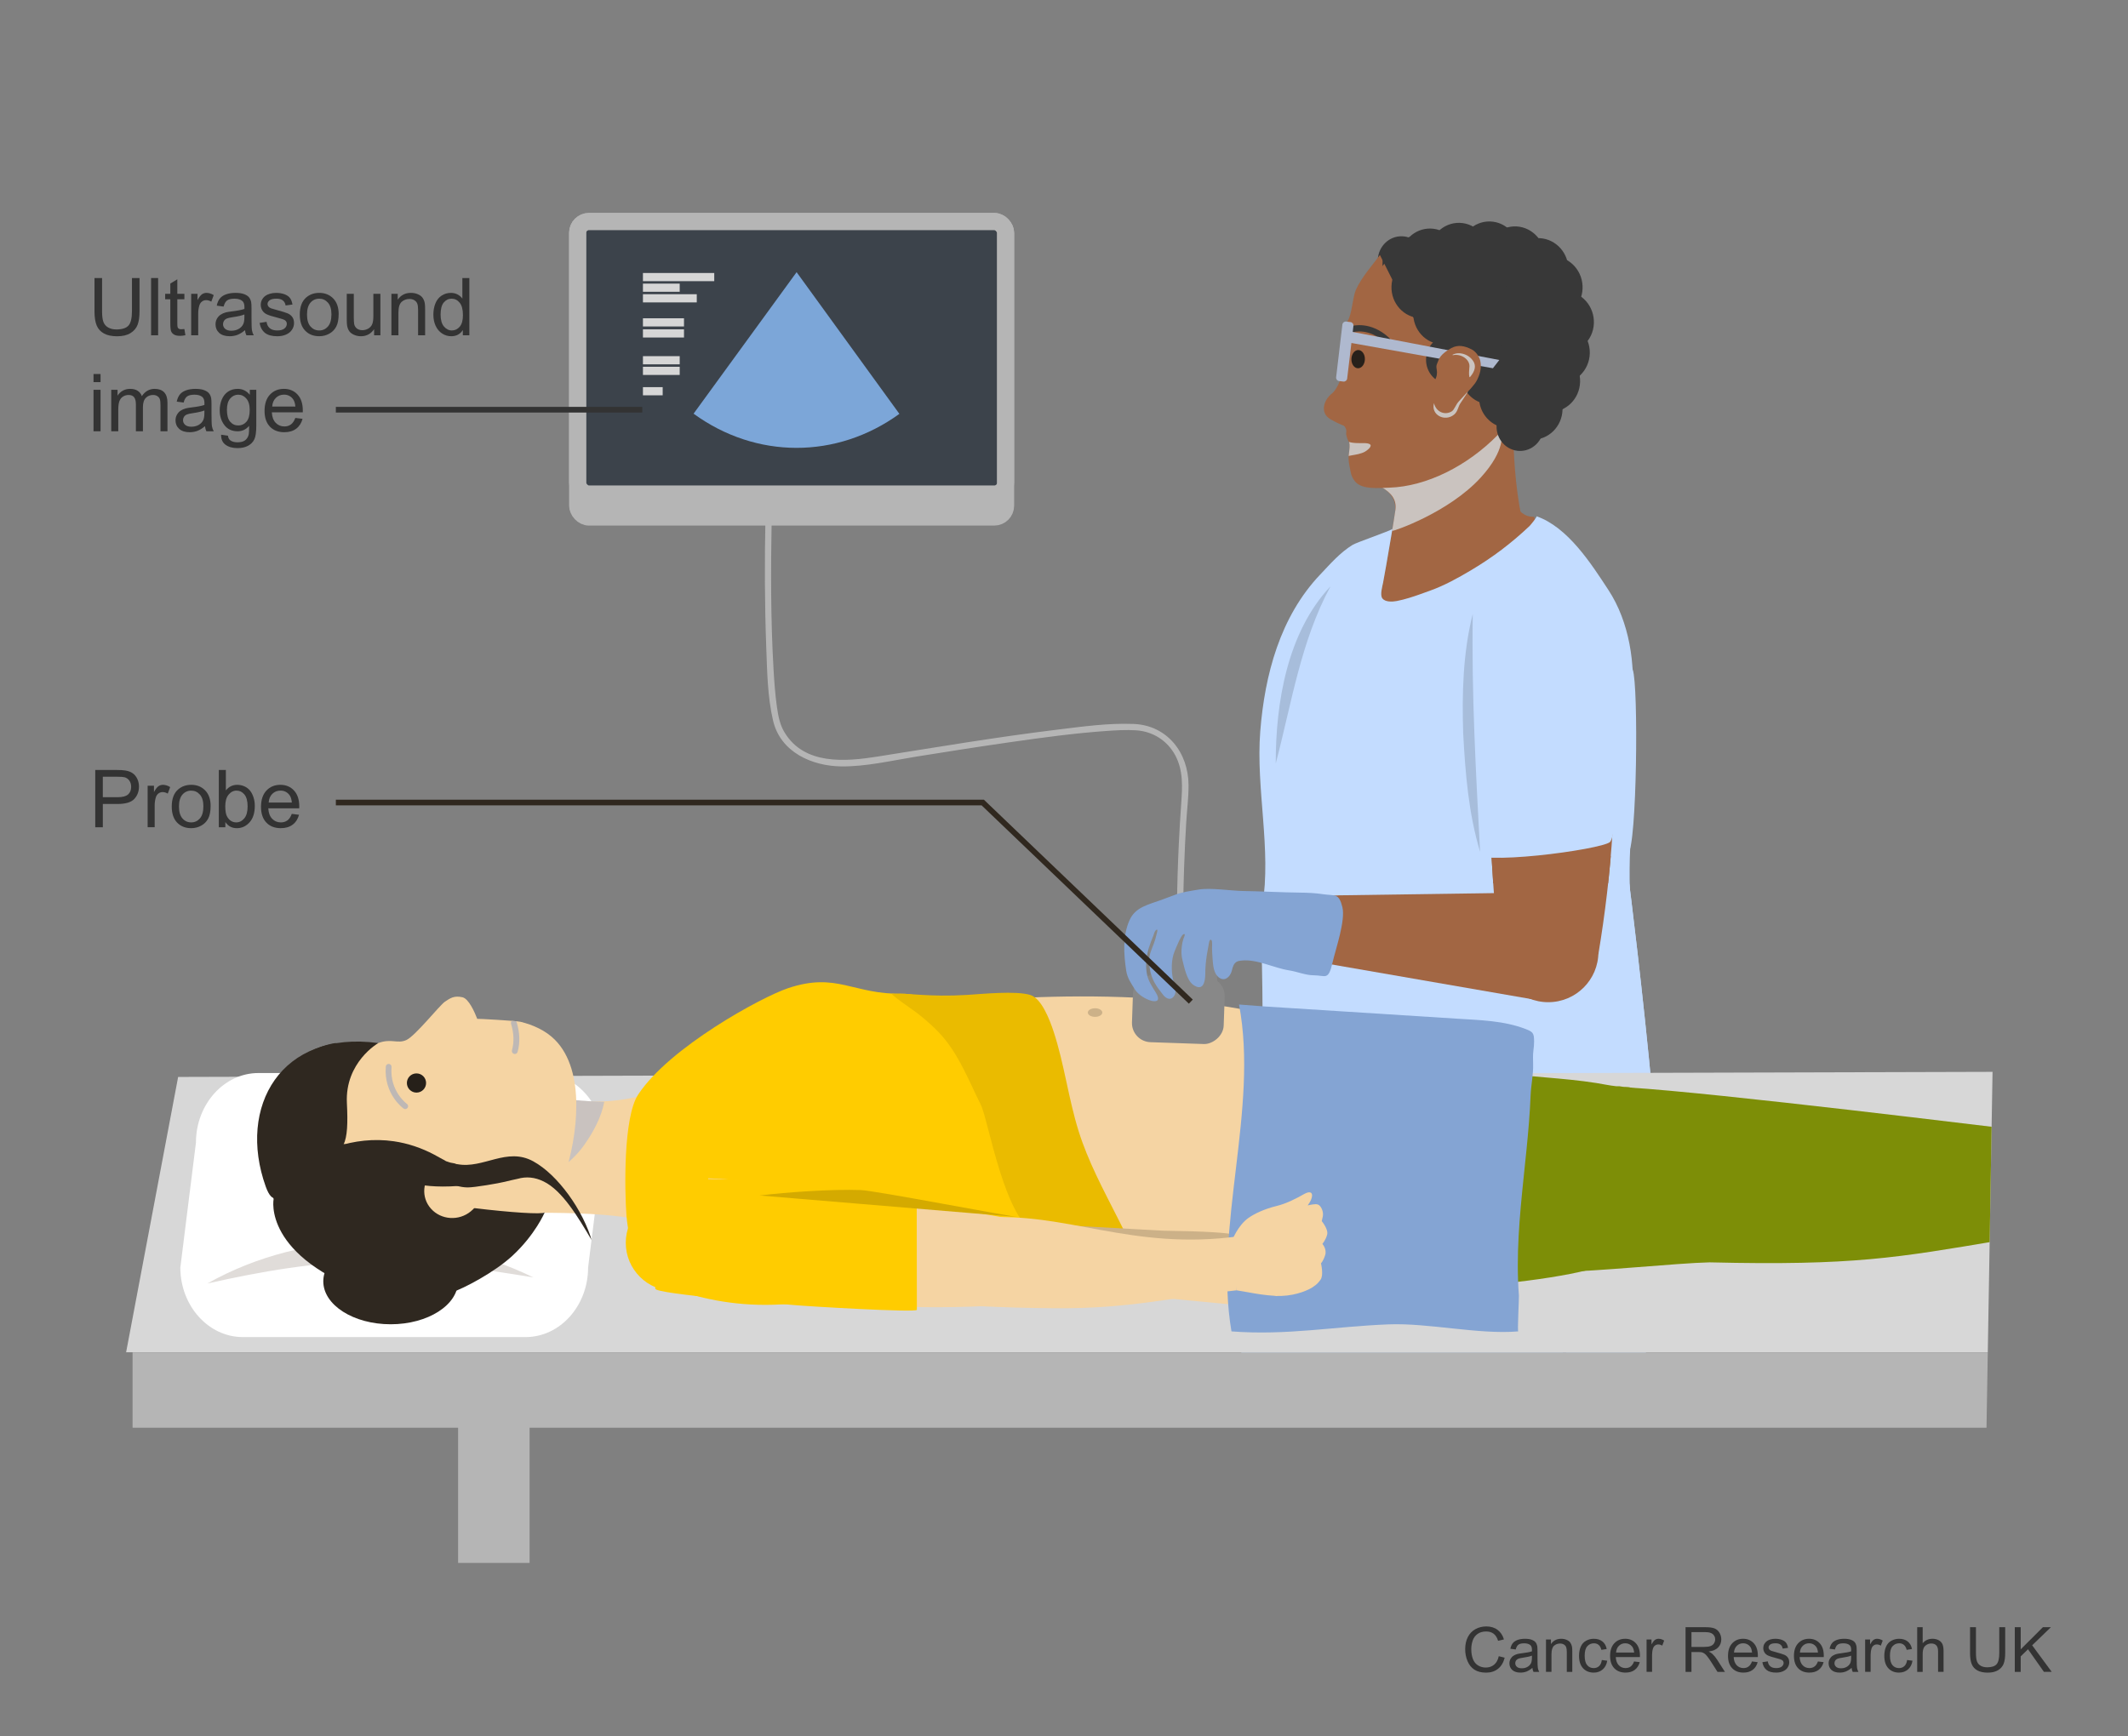 <?xml version="1.0" encoding="UTF-8"?>
<svg xmlns="http://www.w3.org/2000/svg" width="375" height="306" xmlns:xlink="http://www.w3.org/1999/xlink" viewBox="0 0 375 306"><rect x="0" y="0" width="375" height="306" fill="#808080" stroke="none"/>
  <defs>
    <style>
      .cls-1, .cls-2, .cls-3, .cls-4, .cls-5, .cls-6, .cls-7 {
        fill: none;
      }

      .cls-8 {
        fill: #7ca6d8;
      }

      .cls-9 {
        fill: #d6d6d6;
      }

      .cls-10 {
        fill: #fc0;
      }

      .cls-11 {
        fill: #a7bddb;
      }

      .cls-12 {
        fill: #afb9cf;
      }

      .cls-13 {
        fill: #414042;
      }

      .cls-14 {
        fill: #b5b5b5;
      }

      .cls-15 {
        fill: #a26643;
      }

      .cls-2 {
        stroke: #333;
      }

      .cls-2, .cls-3, .cls-4, .cls-5, .cls-7 {
        stroke-miterlimit: 10;
      }

      .cls-3 {
        stroke: #b5b5b5;
        stroke-width: 3px;
      }

      .cls-16 {
        isolation: isolate;
      }

      .cls-17 {
        fill: #d8d8d8;
      }

      .cls-4 {
        stroke: #383838;
        stroke-width: 1.112px;
      }

      .cls-4, .cls-6 {
        stroke-linecap: round;
      }

      .cls-18 {
        fill: #d4aa00;
      }

      .cls-19, .cls-20, .cls-21, .cls-6, .cls-22 {
        mix-blend-mode: multiply;
      }

      .cls-23 {
        fill: #c3dcff;
      }

      .cls-24 {
        clip-path: url(#clippath-1);
      }

      .cls-25 {
        clip-path: url(#clippath-3);
      }

      .cls-26 {
        clip-path: url(#clippath-2);
      }

      .cls-27 {
        fill: #cbc4c0;
      }

      .cls-28 {
        fill: #d7d7d7;
      }

      .cls-29 {
        fill: #f5d4a3;
      }

      .cls-20 {
        fill: #beb8b5;
      }

      .cls-30 {
        fill: #f0d5ca;
      }

      .cls-31 {
        fill: #fff;
      }

      .cls-32 {
        fill: #e0dcd9;
      }

      .cls-33 {
        fill: #535f05;
      }

      .cls-34 {
        fill: #ccb188;
      }

      .cls-35, .cls-21 {
        fill: #cac3bf;
      }

      .cls-36 {
        fill: #eabb00;
      }

      .cls-37 {
        fill: #262019;
      }

      .cls-38 {
        fill: #27201a;
      }

      .cls-39 {
        fill: #fdd59b;
      }

      .cls-40 {
        fill: #383838;
      }

      .cls-41 {
        fill: #7d8e07;
      }

      .cls-42 {
        fill: #84a4d3;
      }

      .cls-5 {
        stroke: #cbc4c0;
      }

      .cls-6 {
        stroke: #beb8b5;
        stroke-linejoin: round;
        stroke-width: 1.014px;
      }

      .cls-7 {
        stroke: #30281f;
      }

      .cls-43 {
        fill: #333;
      }

      .cls-22 {
        fill: #c9c2bf;
      }

      .cls-44 {
        fill: #888;
      }

      .cls-45 {
        clip-path: url(#clippath);
      }

      .cls-46 {
        fill: #2f2820;
      }

      .cls-47 {
        fill: #3c434b;
      }
    </style>
    <clipPath id="clippath">
      <rect class="cls-1" x="184.85" y="9.025" width="158.284" height="236.799"/>
    </clipPath>
    <clipPath id="clippath-1">
      <rect class="cls-1" x="184.85" y="9.025" width="158.284" height="236.799"/>
    </clipPath>
    <clipPath id="clippath-2">
      <polygon class="cls-1" points="343.445 244.789 184.161 245.789 184.161 9.99 343.445 8.99 343.445 244.789"/>
    </clipPath>
    <clipPath id="clippath-3">
      <polygon class="cls-1" points="349.596 279.324 18.225 279.324 20.225 161.444 351.596 161.444 349.596 279.324"/>
    </clipPath>
  </defs>
  <g class="cls-16">
    <g id="Layer_2" data-name="Layer 2">
      <path class="cls-15" d="M265.927,86.542s1.149,4.73,4.386,4.544c0,0,1.817,4.447-.158,5.563s-7.352-.687-7.352-.687l3.124-9.42Z"/>
      <g class="cls-45">
        <path class="cls-15" d="M243.376,85.818c2.419,1.428,2.597,3.048,2.493,4.316,0,0-2.647,17.057-4.152,20.952-2.531,6.55,32.546,1.149,27.34-16.203-3.052-10.172-2.32-23.839-2.32-23.839l-23.362,14.774Z"/>
        <g>
          <g>
            <circle class="cls-15" cx="262.165" cy="168.751" r="9.023"/>
            <line class="cls-15" x1="262.477" y1="159.734" x2="261.853" y2="177.768"/>
            <line class="cls-15" x1="253.147" y1="168.439" x2="271.182" y2="169.063"/>
          </g>
          <g>
            <g>
              <path class="cls-15" d="M248.487,242.761c.544-1.436,1.239-3.518,1.433-5.421.252-2.475.86-4.474,1.461-5.697,1.064-2.164,3.122-3.145,3.122-3.145l9.724.304c.43,2.613,1.079,5.231,1.262,7.878.142,2.055-.277,4.18-.889,6.135-.11.352-.224.707-.376,1.044-.034.076-.081.145-.133.21-1.188,1.861-2.432,4.165-4.264,5.479-.722.518-1.587.902-2.383,1.289-.723.351-1.47.726-2.246.949-.097.028-.195.056-.295.072-.668.107-3.593-.747-4.384-1.861-.644-.615-.727-1.604-.182-2.021.545-.417,3.554-3.464,4.081-4.16.365-.483.351-1.086.375-1.663.045-1.097-.134-2.281-.81-3.177-1.308-.705-1.83,1.813-2.43,2.87-1.536,2.707-4.028,3.455-3.067.918Z"/>
              <g>
                <circle class="cls-15" cx="259.365" cy="228.652" r="4.864"/>
                <line class="cls-15" x1="259.533" y1="223.791" x2="259.197" y2="233.513"/>
                <line class="cls-15" x1="254.504" y1="228.484" x2="264.226" y2="228.82"/>
              </g>
            </g>
            <g>
              <g>
                <path class="cls-15" d="M254.503,228.498l9.724.309c2.476-13.212,6.703-41.151,6.955-59.744-4.943-.157-13.093-.467-18.036-.624l1.357,60.059Z"/>
                <g>
                  <circle class="cls-15" cx="259.365" cy="228.652" r="4.864"/>
                  <line class="cls-15" x1="259.533" y1="223.791" x2="259.197" y2="233.513"/>
                  <line class="cls-15" x1="254.504" y1="228.484" x2="264.226" y2="228.82"/>
                </g>
              </g>
              <g>
                <circle class="cls-15" cx="266.2" cy="166.115" r="9.023"/>
                <line class="cls-15" x1="262.476" y1="159.733" x2="261.853" y2="177.768"/>
                <line class="cls-15" x1="253.146" y1="168.439" x2="271.182" y2="169.062"/>
              </g>
            </g>
          </g>
        </g>
        <g>
          <g>
            <g>
              <path class="cls-23" d="M275.66,295.589l-28.938,1.051c-3.163-16.839-5.324-76.032-3.51-88.923l45.248-1.644c6.945,30.655-6.207,72.116-12.8,89.515Z"/>
              <g>
                <line class="cls-13" x1="258.912" y1="277.24" x2="263.431" y2="305.854"/>
                <line class="cls-13" x1="275.479" y1="289.287" x2="246.864" y2="293.807"/>
              </g>
            </g>
            <g>
              <circle class="cls-13" cx="255.069" cy="202.417" r="22.642"/>
              <line class="cls-13" x1="251.537" y1="180.052" x2="258.601" y2="224.781"/>
              <line class="cls-13" x1="277.433" y1="198.884" x2="232.705" y2="205.949"/>
            </g>
          </g>
          <g>
            <path class="cls-23" d="M258.012,372.052l-16.858-.927c-.996-17.654,1.075-73.496,1.904-80.792l28.926,1.591s.972,17.896.521,24.184c-1.557,21.696-9.812,38.863-14.493,55.945Z"/>
            <g>
              <circle class="cls-23" cx="261.171" cy="291.547" r="14.485"/>
              <line class="cls-23" x1="275.479" y1="289.287" x2="246.864" y2="293.807"/>
            </g>
          </g>
        </g>
        <g>
          <line class="cls-13" x1="235.763" y1="273.964" x2="230.426" y2="302.438"/>
          <g>
            <circle class="cls-13" cx="257.231" cy="202.184" r="22.642"/>
            <line class="cls-13" x1="261.403" y1="179.93" x2="253.06" y2="224.438"/>
            <line class="cls-13" x1="279.485" y1="206.355" x2="234.977" y2="198.013"/>
          </g>
        </g>
        <polygon class="cls-15" points="253.441 200.831 252.612 206.623 260.384 206.065 253.441 200.831"/>
        <path class="cls-23" d="M218.987,239.151c2.189,5.102,29.259-3.077,32.628-2.417s34.609-1.084,39.905-2.887c5.296-1.803-4.412-78.11-4.412-78.11h-58.237l-3.654,20.096s-8.685,57.597-6.23,63.318Z"/>
        <path class="cls-23" d="M225.04,289.063s2.059,77.578,3.385,79.754c1.326,2.176,7.788,5.32,13.379,5.513,5.59.193,8.03.034,9.262-.41,1.232-.444,5.835-87.453,5.835-87.453l-31.86,2.595Z"/>
        <line class="cls-1" x1="264.856" y1="90.603" x2="263.903" y2="86.982"/>
        <path class="cls-23" d="M256.782,290.515l-31.932-1.213c-1.838-17.035-4.962-71.941-2.146-84.65l51.832-2.379c4.529,31.104-9.822,71.411-17.754,88.242Z"/>
        <path class="cls-23" d="M225.04,289.063s.059,77.578,1.385,79.754c1.326,2.176,7.788,5.32,13.379,5.513,5.59.193,8.03.034,9.262-.41,1.232-.444,5.835-87.453,5.835-87.453l-29.86,2.595Z"/>
        <path class="cls-11" d="M256.069,308.201c-.185-9.623.813-19.271,3.497-28.549,6.376-14.18,11.909-29.275,16.468-44.171-1.583,15.835-6.948,31.067-14.015,45.24-2.738,8.332-4.624,18.363-5.95,27.48h0Z"/>
        <g class="cls-24">
          <g>
            <g>
              <circle class="cls-15" cx="262.165" cy="168.751" r="9.023"/>
              <line class="cls-15" x1="262.477" y1="159.734" x2="261.853" y2="177.768"/>
              <line class="cls-15" x1="253.147" y1="168.439" x2="271.182" y2="169.063"/>
            </g>
            <g>
              <g>
                <path class="cls-15" d="M248.487,242.761c.544-1.436,1.239-3.518,1.433-5.421.252-2.475.86-4.474,1.461-5.697,1.064-2.164,3.122-3.145,3.122-3.145l9.724.304c.43,2.613,1.079,5.231,1.262,7.878.142,2.055-.277,4.18-.889,6.135-.11.352-.224.707-.376,1.044-.034.076-.081.145-.133.21-1.188,1.861-2.432,4.165-4.264,5.479-.722.518-1.587.902-2.383,1.289-.723.351-1.47.726-2.246.949-.097.028-.195.056-.295.072-.668.107-3.593-.747-4.384-1.861-.644-.615-.727-1.604-.182-2.021.545-.417,3.554-3.464,4.081-4.16.365-.483.351-1.086.375-1.663.045-1.097-.134-2.281-.81-3.177-1.308-.705-1.83,1.813-2.43,2.87-1.536,2.707-4.028,3.455-3.067.918Z"/>
                <g>
                  <circle class="cls-15" cx="259.365" cy="228.652" r="4.864"/>
                  <line class="cls-15" x1="259.533" y1="223.791" x2="259.197" y2="233.513"/>
                  <line class="cls-15" x1="254.504" y1="228.484" x2="264.226" y2="228.82"/>
                </g>
              </g>
              <g>
                <g>
                  <path class="cls-15" d="M254.503,228.498l9.724.309c2.476-13.212,6.703-41.151,6.955-59.744-4.943-.157-13.093-.467-18.036-.624l1.357,60.059Z"/>
                  <g>
                    <circle class="cls-15" cx="259.365" cy="228.652" r="4.864"/>
                    <line class="cls-15" x1="259.533" y1="223.791" x2="259.197" y2="233.513"/>
                    <line class="cls-15" x1="254.504" y1="228.484" x2="264.226" y2="228.82"/>
                  </g>
                </g>
                <g>
                  <circle class="cls-15" cx="266.2" cy="166.115" r="9.023"/>
                  <line class="cls-15" x1="262.476" y1="159.733" x2="261.853" y2="177.768"/>
                  <line class="cls-15" x1="253.146" y1="168.439" x2="271.182" y2="169.062"/>
                </g>
              </g>
            </g>
          </g>
          <g>
            <g>
              <g>
                <path class="cls-23" d="M275.66,295.589l-28.938,1.051c-3.163-16.839-5.324-76.032-3.51-88.923l45.248-1.644c6.945,30.655-6.207,72.116-12.8,89.515Z"/>
                <g>
                  <line class="cls-13" x1="258.912" y1="277.24" x2="263.431" y2="305.854"/>
                  <line class="cls-13" x1="275.479" y1="289.287" x2="246.864" y2="293.807"/>
                </g>
              </g>
              <g>
                <circle class="cls-13" cx="255.069" cy="202.417" r="22.642"/>
                <line class="cls-13" x1="251.537" y1="180.052" x2="258.601" y2="224.781"/>
                <line class="cls-13" x1="277.433" y1="198.884" x2="232.705" y2="205.949"/>
              </g>
            </g>
            <g>
              <path class="cls-23" d="M258.012,372.052l-16.858-.927c-.996-17.654,1.075-73.496,1.904-80.792l28.926,1.591s.972,17.896.521,24.184c-1.557,21.696-9.812,38.863-14.493,55.945Z"/>
              <g>
                <circle class="cls-23" cx="261.171" cy="291.547" r="14.485"/>
                <line class="cls-23" x1="275.479" y1="289.287" x2="246.864" y2="293.807"/>
              </g>
            </g>
          </g>
          <g>
            <line class="cls-13" x1="235.763" y1="273.964" x2="230.426" y2="302.438"/>
            <g>
              <circle class="cls-13" cx="257.231" cy="202.184" r="22.642"/>
              <line class="cls-13" x1="261.403" y1="179.93" x2="253.06" y2="224.438"/>
              <line class="cls-13" x1="279.485" y1="206.355" x2="234.977" y2="198.013"/>
            </g>
          </g>
          <polygon class="cls-15" points="253.441 200.831 252.612 206.623 260.384 206.065 253.441 200.831"/>
          <path class="cls-23" d="M218.987,239.151c2.189,5.102,29.259-3.077,32.628-2.417s34.609-1.084,39.905-2.887c5.296-1.803-4.412-78.11-4.412-78.11h-58.237l-3.654,20.096s-8.685,57.597-6.23,63.318Z"/>
          <path class="cls-23" d="M225.04,289.063s2.059,77.578,3.385,79.754c1.326,2.176,7.788,5.32,13.379,5.513,5.59.193,8.03.034,9.262-.41s5.835-87.453,5.835-87.453l-31.86,2.595Z"/>
          <line class="cls-1" x1="264.856" y1="90.603" x2="263.903" y2="86.982"/>
          <path class="cls-23" d="M256.782,290.515l-31.932-1.213c-1.838-17.035-4.962-71.941-2.146-84.65l51.832-2.379c4.529,31.104-9.822,71.411-17.754,88.242Z"/>
          <path class="cls-23" d="M225.04,289.063s.059,77.578,1.385,79.754c1.326,2.176,7.788,5.32,13.379,5.513,5.59.193,8.03.034,9.262-.41s5.835-87.453,5.835-87.453l-29.86,2.595Z"/>
          <path class="cls-11" d="M256.069,308.201c-.185-9.623.813-19.271,3.497-28.549,6.376-14.18,11.909-29.275,16.468-44.171-1.583,15.835-6.948,31.067-14.015,45.24-2.738,8.332-4.624,18.363-5.95,27.48h0Z"/>
        </g>
        <ellipse class="cls-40" cx="250.691" cy="50.2" rx="5.436" ry="5.244" transform="translate(193.725 299.44) rotate(-88.449)"/>
        <ellipse class="cls-40" cx="253.148" cy="54.759" rx="5.436" ry="5.244" transform="translate(191.558 306.333) rotate(-88.449)"/>
        <ellipse class="cls-40" cx="262.361" cy="66.97" rx="5.436" ry="5.244" transform="translate(188.316 327.423) rotate(-88.449)"/>
        <path class="cls-21" d="M246.363,83.792c-.535.131-2.753,2.161-2.987,2.026,1.904,1.101,2.756,2.3,2.527,4.057-.112.857-.555,3.489-.586,3.705-.024.165,9.95-3.158,15.661-9.447,4.415-4.862,3.608-7.709,3.608-7.709l2.735-3.347c-1.209.411.62-4.932-3.42-1.824-2.776,2.136-7.545,9.19-10.861,10.318-1.446.492-2.893.984-4.339,1.477-.486.165-.97.347-1.461.497-.192.059-.523.16-.877.247Z"/>
        <path class="cls-23" d="M222.239,166.465c.062,1.294.123,2.579.148,3.846.108,5.517.168,11.036.013,16.552-2.385,17.411-5.736,44.472-4.096,48.294,2.18,5.081,29.143-3.064,32.498-2.407,3.355.657,34.471-1.08,39.747-2.876.949-.323,1.477-3.057,1.708-7.31,0-.017.002-.034.003-.052.055-1.025.093-2.135.115-3.324.002-.091.003-.184.005-.277.009-.515.014-1.041.017-1.583,0-.081.001-.159.002-.241.002-.581.001-1.177-.003-1.786-.001-.181-.003-.367-.005-.55-.004-.434-.009-.873-.016-1.319-.003-.236-.007-.471-.011-.71-.01-.563-.022-1.133-.036-1.713-.008-.333-.018-.674-.027-1.013-.008-.296-.016-.591-.025-.891-.012-.396-.024-.793-.038-1.194-.006-.176-.013-.354-.019-.531-.032-.914-.068-1.84-.107-2.781-.002-.059-.005-.117-.007-.176-.819-19.324-6.387-39.303-4.568-58.645.693-7.367-.754-14.748.024-22.108.696-6.582-.442-14.058-4.12-19.671-3.073-4.692-7.151-11.07-12.671-12.998.169.059-1.086,1.584-1.221,1.711-3.186,3.019-6.527,5.546-10.303,7.792-2.307,1.372-4.701,2.701-7.235,3.61-1.214.435-2.42.889-3.654,1.263-.733.222-1.475.425-2.229.566-.724.135-2.044.226-2.542-.497-.424-.616.016-2.076.145-2.746.199-1.037.382-2.078.562-3.118.368-2.122.713-4.247,1.086-6.368-.046.263-6.219,2.34-7.022,2.832-2.219,1.358-3.921,3.347-5.696,5.213-7.075,7.438-9.791,17.679-10.576,27.668-.795,10.118,2.009,20.818.371,30.763-1.135,6.889.284,9.902,1.727,16.637"/>
        <ellipse class="cls-40" cx="246.947" cy="45.949" rx="4.304" ry="4.152" transform="translate(194.332 291.562) rotate(-88.449)"/>
        <g>
          <g>
            <g>
              <g>
                <path class="cls-15" d="M237.414,77.276c-.068-.269-.201-.566-.191-.842.011-.286.085-.591-.054-.853-.07-.132-.119-.278-.206-.401-.117-.166-.352-.287-.403-.493-.053-.212-.04-.443-.104-.661-.098-.331-.176-.637-.163-.988.036-.93.264-1.84.355-2.764.256-2.602.859-5.152,1.386-7.707.683-3.318,1.437-6.634,2.583-9.827,1.376-3.834,3.339-7.306,6.979-9.346,3.288-1.842,7.13-2.66,10.853-2.999,5.876-.536,9.697,1.193,14.535,4.518,10.381,7.133,4.969,20.749,4.129,23.059s-8.769,4.163-11.203,7.45c-.837,1.131-.956.214-1.942,1.22-5.398,5.511-12.598,9.109-19.131,9.316-1.777.056-4.848.387-6.034-1.082-.767-.95-.76-1.601-.998-2.779-.13-.641-.193-1.234-.134-1.889.059-.647.273-1.443.114-2.085-.074-.301-.295-.541-.372-.847Z"/>
                <path class="cls-15" d="M238.707,75.453s-1.263.161-4.225-1.536c-1.95-1.117-1.232-3.405.234-4.557,1.466-1.153,2.501-5.564,2.501-5.564,0,0-.596-5.813.274-7.221.782-1.266.854-4.2,1.472-5.546,1.014-2.206,2.851-4.244,4.299-6.197,1.447-1.95-1.603,18.325-1.603,18.325l-2.952,12.296Z"/>
                <ellipse class="cls-38" cx="239.335" cy="63.306" rx="1.607" ry="1.188" transform="translate(169.575 300.841) rotate(-88.449)"/>
                <path class="cls-40" d="M243.059,44.725c3.864-4.174,11.527-3.511,11.527-3.511,0,0,8.887-3.932,17.744,4.329,8.857,8.261,6.973,17.949,5.37,23.253-1.603,5.304-7.269,3.964-10.34,7.884-3.071,3.92-3.456-1.995-3.456-1.995l-15.839-20.015-5.006-9.946Z"/>
              </g>
              <ellipse class="cls-40" cx="251.974" cy="45.722" rx="5.436" ry="5.244" transform="translate(199.45 296.366) rotate(-88.449)"/>
              <ellipse class="cls-40" cx="257.07" cy="44.714" rx="5.436" ry="5.244" transform="translate(205.416 300.48) rotate(-88.449)"/>
              <ellipse class="cls-40" cx="262.441" cy="44.47" rx="5.436" ry="5.244" transform="translate(210.885 305.612) rotate(-88.449)"/>
              <ellipse class="cls-40" cx="267.024" cy="45.334" rx="5.244" ry="5.436" transform="translate(-3.76 39.567) rotate(-8.415)"/>
              <ellipse class="cls-40" cx="275.632" cy="56.718" rx="5.244" ry="5.436" transform="translate(-5.333 40.949) rotate(-8.415)"/>
              <ellipse class="cls-40" cx="274.912" cy="62.151" rx="5.436" ry="5.244" transform="translate(205.344 335.281) rotate(-88.449)"/>
              <ellipse class="cls-40" cx="273.203" cy="67.172" rx="5.436" ry="5.244" transform="translate(198.663 338.457) rotate(-88.449)"/>
              <ellipse class="cls-40" cx="271.139" cy="47.407" rx="5.244" ry="5.436" transform="translate(-4.019 40.191) rotate(-8.415)"/>
              <ellipse class="cls-40" cx="270.109" cy="72.06" rx="5.436" ry="5.244" transform="translate(190.766 340.12) rotate(-88.449)"/>
              <ellipse class="cls-40" cx="273.639" cy="50.595" rx="5.244" ry="5.436" transform="translate(-4.458 40.592) rotate(-8.415)"/>
            </g>
            <path class="cls-4" d="M238.399,57.996s2.983-.882,6.029,1.971"/>
          </g>
          <ellipse class="cls-40" cx="250.449" cy="50.635" rx="5.436" ry="5.244" transform="translate(193.055 299.622) rotate(-88.449)"/>
          <ellipse class="cls-40" cx="265.877" cy="70.005" rx="5.436" ry="5.244" transform="translate(188.702 333.89) rotate(-88.449)"/>
          <ellipse class="cls-40" cx="267.875" cy="75.183" rx="4.304" ry="4.152" transform="translate(185.471 340.925) rotate(-88.449)"/>
          <ellipse class="cls-40" cx="254.281" cy="55.255" rx="5.436" ry="5.244" transform="translate(192.165 307.947) rotate(-88.449)"/>
          <ellipse class="cls-40" cx="262.636" cy="65.822" rx="5.436" ry="5.244" transform="translate(189.731 326.58) rotate(-88.449)"/>
        </g>
        <ellipse class="cls-40" cx="255.451" cy="63.405" rx="4.304" ry="4.152" transform="translate(185.155 317.046) rotate(-88.449)"/>
        <path class="cls-12" d="M238.148,60.457l24.935,4.452,1.125-1.453-25.829-4.942.123-1.081c.039-.328-.195-.625-.522-.663l-.759-.089c-.327-.038-.625.196-.664.524l-1.103,9.299c-.039.328.195.625.522.663l.759.089c.327.038.625-.196.664-.524l.749-6.275Z"/>
        <path class="cls-15" d="M252.674,67.289c-.737,1.131.419,2.457.358,3.691-.026.532.116,1.292,1.311,1.761.528.208,1.196.388,1.725.153.714-.317.855-1.018,1.177-1.602.323-.587.632-1.182,1.012-1.74.319-.469.756-.844,1.118-1.289.285-.351.581-.682.801-1.073.609-1.086.975-2.38.669-3.638-.181-.742-.785-1.613-1.538-1.981-1.19-.582-2.335-.876-3.556-.213-.797.433-1.925,1.206-2.244,2.106-.257.726-.486.844-.33,1.629.131.66.027,1.327-.31,1.895-.058.098-.125.198-.192.301Z"/>
        <g class="cls-19">
          <path class="cls-35" d="M252.703,71.058c.338,1.518,1.852,2.205,3.103,1.467.492-.29.731-1.218,1.301-1.808.529-.599,1.074-1.158,1.608-1.74-.381.695-.875,1.318-1.278,1.983-.526.687-.477,1.529-1.209,2.133-1.645,1.329-4.119.027-3.525-2.036h0Z"/>
        </g>
        <g class="cls-19">
          <path class="cls-27" d="M255.968,62.529c1.3-.686,3.174.035,3.811,1.429.396.929-.176,1.854-.746,2.524l-.091-.022c-.143-.599-.023-1.182-.011-1.633.25-1.465-1.526-2.558-2.929-2.212,0,0-.034-.087-.034-.087h0Z"/>
        </g>
        <path class="cls-21" d="M237.744,77.979c.161.376.066,1.158-.007,1.712-.052.393-.078.676-.078.676,0,0,.341-.07.556-.108.777-.137,1.588-.255,2.295-.627.292-.154,1.533-1.033.81-1.369-.434-.202-.978-.144-1.443-.15-.559-.008-1.108-.004-1.662-.097-.139-.023-.453-.102-.488-.111l.018.074Z"/>
      </g>
      <g>
        <g>
          <path class="cls-15" d="M264.001,167.454l17.664.788c2.388-14.353,3.441-28.639,2.69-46.057-.133-3.09-.355-5.832-.602-8.8l-21.488-.959c-1.358,13.912.75,42.587,1.737,55.027Z"/>
          <circle class="cls-15" cx="272.833" cy="167.848" r="8.841"/>
        </g>
        <g>
          <circle class="cls-15" cx="273.008" cy="114.907" r="10.755"/>
          <line class="cls-15" x1="273.488" y1="104.162" x2="272.529" y2="125.651"/>
          <line class="cls-15" x1="262.264" y1="114.427" x2="283.753" y2="115.386"/>
        </g>
      </g>
      <path class="cls-23" d="M259.196,147.182c.74,2.658,26.164,4.618,27.714,3.275,1.551-1.343,1.855-29.68.809-32.422-1.046-2.742-4.672-14.627-8.046-15.537s-11.831.206-13.094.7-4.461,1.592-7.047,5.004c-2.586,3.411-1.076,36.323-.337,38.981Z"/>
      <g>
        <path class="cls-43" d="M264.117,291.935l1.042.263c-.219.856-.611,1.509-1.179,1.958s-1.262.675-2.082.675c-.848,0-1.538-.173-2.07-.519-.531-.346-.937-.847-1.214-1.501-.277-.656-.416-1.359-.416-2.111,0-.82.156-1.535.47-2.146s.76-1.074,1.338-1.392c.578-.316,1.215-.475,1.909-.475.788,0,1.45.2,1.987.602.537.4.911.965,1.123,1.691l-1.026.242c-.183-.573-.447-.99-.795-1.252s-.784-.393-1.311-.393c-.605,0-1.111.146-1.518.436s-.691.68-.856,1.168c-.165.489-.247.993-.247,1.512,0,.67.098,1.255.293,1.754.195.5.498.873.91,1.12s.857.37,1.337.37c.584,0,1.078-.168,1.482-.504.405-.337.679-.837.822-1.499Z"/>
        <path class="cls-43" d="M270.041,293.992c-.358.304-.703.519-1.034.645-.331.125-.687.188-1.065.188-.627,0-1.108-.153-1.445-.459-.337-.307-.505-.697-.505-1.174,0-.279.063-.534.19-.766.127-.23.294-.416.5-.556s.438-.245.695-.317c.189-.05.477-.098.859-.145.78-.093,1.355-.204,1.725-.333.003-.133.005-.217.005-.253,0-.394-.091-.671-.274-.832-.246-.219-.613-.328-1.101-.328-.455,0-.79.08-1.007.239s-.377.441-.48.847l-.945-.129c.086-.405.227-.731.424-.98s.481-.44.854-.575c.373-.134.805-.201,1.295-.201.487,0,.883.058,1.188.172.304.114.527.259.671.433s.243.393.301.658c.032.164.048.461.048.891v1.289c0,.899.021,1.468.062,1.706s.122.466.244.685h-1.01c-.101-.2-.165-.436-.193-.703ZM269.961,291.832c-.352.144-.878.266-1.58.365-.396.058-.678.122-.843.193-.165.072-.292.177-.382.314-.089.138-.134.291-.134.459,0,.258.098.473.293.645s.48.258.856.258c.372,0,.703-.081.994-.244.289-.163.503-.386.639-.668.104-.219.156-.541.156-.967v-.355Z"/>
        <path class="cls-43" d="M272.437,294.695v-5.704h.871v.812c.418-.627,1.023-.94,1.814-.94.344,0,.66.062.948.186.288.123.504.285.647.485.144.201.243.439.301.715.036.179.054.492.054.939v3.508h-.967v-3.47c0-.394-.038-.688-.112-.884-.076-.195-.209-.351-.4-.467s-.416-.175-.674-.175c-.412,0-.768.131-1.066.392-.299.262-.449.758-.449,1.488v3.115h-.967Z"/>
        <path class="cls-43" d="M282.277,292.606l.951.124c-.104.655-.37,1.168-.798,1.539-.428.37-.954.556-1.577.556-.78,0-1.407-.255-1.882-.766-.475-.51-.712-1.241-.712-2.193,0-.616.102-1.155.307-1.617.203-.462.515-.809.932-1.039.417-.231.871-.347,1.361-.347.619,0,1.126.156,1.52.47.395.313.646.759.758,1.335l-.939.146c-.09-.384-.248-.672-.476-.865s-.503-.29-.825-.29c-.486,0-.882.175-1.187.523-.305.35-.456.901-.456,1.657,0,.767.146,1.323.439,1.67.294.348.678.521,1.15.521.379,0,.696-.116.95-.35.254-.232.415-.59.483-1.074Z"/>
        <path class="cls-43" d="M287.96,292.859l.999.124c-.157.583-.449,1.036-.875,1.358-.427.322-.971.483-1.633.483-.835,0-1.496-.257-1.985-.771-.488-.514-.733-1.234-.733-2.162,0-.96.248-1.704.742-2.234s1.135-.795,1.922-.795c.764,0,1.387.26,1.869.778.484.52.726,1.25.726,2.191,0,.058-.002.144-.005.258h-4.254c.035.627.213,1.107.531,1.439.318.334.716.5,1.192.5.354,0,.657-.093.907-.279.251-.187.45-.483.597-.892ZM284.785,291.295h3.186c-.043-.479-.165-.839-.365-1.079-.308-.372-.707-.559-1.197-.559-.444,0-.817.148-1.12.446-.303.297-.47.694-.503,1.191Z"/>
        <path class="cls-43" d="M290.162,294.695v-5.704h.869v.864c.223-.404.428-.671.615-.8.188-.129.395-.193.621-.193.325,0,.656.104.993.312l-.333.896c-.236-.139-.473-.209-.709-.209-.211,0-.401.063-.569.19s-.288.304-.36.529c-.107.344-.16.72-.16,1.128v2.986h-.967Z"/>
        <path class="cls-43" d="M297.031,294.695v-7.874h3.49c.702,0,1.236.07,1.602.212s.656.392.875.75c.219.357.328.753.328,1.187,0,.559-.182,1.029-.543,1.413-.361.383-.92.626-1.676.73.275.132.485.263.629.392.304.279.592.628.864,1.048l1.37,2.143h-1.311l-1.043-1.639c-.304-.473-.555-.834-.752-1.084-.196-.251-.373-.427-.528-.527-.156-.1-.314-.17-.476-.209-.118-.025-.312-.037-.58-.037h-1.209v3.496h-1.041ZM298.072,290.297h2.24c.477,0,.849-.05,1.117-.148s.473-.256.612-.473.21-.452.21-.706c0-.372-.136-.679-.406-.919-.271-.239-.697-.359-1.281-.359h-2.492v2.605Z"/>
        <path class="cls-43" d="M308.74,292.859l.999.124c-.157.583-.449,1.036-.875,1.358-.427.322-.971.483-1.633.483-.835,0-1.496-.257-1.985-.771-.488-.514-.733-1.234-.733-2.162,0-.96.248-1.704.742-2.234s1.135-.795,1.922-.795c.764,0,1.387.26,1.869.778.484.52.726,1.25.726,2.191,0,.058-.002.144-.005.258h-4.254c.035.627.213,1.107.531,1.439.318.334.716.5,1.192.5.354,0,.657-.093.907-.279.251-.187.45-.483.597-.892ZM305.566,291.295h3.186c-.043-.479-.165-.839-.365-1.079-.308-.372-.707-.559-1.197-.559-.444,0-.817.148-1.12.446-.303.297-.47.694-.503,1.191Z"/>
        <path class="cls-43" d="M310.567,292.992l.957-.15c.053.384.203.678.448.881.245.205.588.307,1.028.307.444,0,.773-.091.988-.271s.322-.393.322-.637c0-.218-.095-.39-.285-.516-.132-.086-.461-.194-.988-.327-.709-.179-1.2-.334-1.474-.465-.274-.131-.481-.312-.623-.542-.142-.231-.212-.486-.212-.766,0-.254.058-.489.174-.706s.275-.396.476-.54c.15-.111.355-.205.615-.282s.538-.115.835-.115c.447,0,.841.064,1.179.193.339.129.589.304.749.523.162.221.272.515.334.884l-.945.129c-.043-.294-.168-.522-.374-.688s-.497-.247-.872-.247c-.444,0-.762.073-.951.22-.189.147-.285.319-.285.516,0,.126.04.238.119.339.078.104.202.189.37.258.097.036.382.118.854.247.684.183,1.16.332,1.431.448s.482.286.637.508.231.498.231.827c0,.322-.095.626-.282.91-.188.285-.46.505-.813.661-.355.155-.756.233-1.203.233-.742,0-1.307-.154-1.695-.462s-.637-.765-.744-1.37Z"/>
        <path class="cls-43" d="M320.359,292.859l.999.124c-.157.583-.449,1.036-.875,1.358-.427.322-.971.483-1.633.483-.835,0-1.496-.257-1.985-.771-.488-.514-.733-1.234-.733-2.162,0-.96.248-1.704.742-2.234s1.135-.795,1.922-.795c.764,0,1.387.26,1.869.778.484.52.726,1.25.726,2.191,0,.058-.002.144-.005.258h-4.254c.035.627.213,1.107.531,1.439.318.334.716.5,1.192.5.354,0,.657-.093.907-.279.251-.187.45-.483.597-.892ZM317.184,291.295h3.186c-.043-.479-.165-.839-.365-1.079-.308-.372-.707-.559-1.197-.559-.444,0-.817.148-1.12.446-.303.297-.47.694-.503,1.191Z"/>
        <path class="cls-43" d="M326.293,293.992c-.358.304-.703.519-1.034.645-.331.125-.687.188-1.065.188-.627,0-1.108-.153-1.445-.459-.337-.307-.505-.697-.505-1.174,0-.279.063-.534.19-.766.127-.23.294-.416.5-.556s.438-.245.695-.317c.189-.05.477-.098.859-.145.78-.093,1.355-.204,1.725-.333.003-.133.005-.217.005-.253,0-.394-.091-.671-.274-.832-.246-.219-.613-.328-1.101-.328-.455,0-.79.08-1.007.239s-.377.441-.48.847l-.945-.129c.086-.405.227-.731.424-.98s.481-.44.854-.575c.373-.134.805-.201,1.295-.201.487,0,.883.058,1.188.172.304.114.527.259.671.433s.243.393.301.658c.032.164.048.461.048.891v1.289c0,.899.021,1.468.062,1.706s.122.466.244.685h-1.01c-.101-.2-.165-.436-.193-.703ZM326.213,291.832c-.352.144-.878.266-1.58.365-.396.058-.678.122-.843.193-.165.072-.292.177-.382.314-.089.138-.134.291-.134.459,0,.258.098.473.293.645s.48.258.856.258c.372,0,.703-.081.994-.244.289-.163.503-.386.639-.668.104-.219.156-.541.156-.967v-.355Z"/>
        <path class="cls-43" d="M328.678,294.695v-5.704h.869v.864c.223-.404.428-.671.615-.8.188-.129.395-.193.621-.193.325,0,.656.104.993.312l-.333.896c-.236-.139-.473-.209-.709-.209-.211,0-.401.063-.569.19s-.288.304-.36.529c-.107.344-.16.72-.16,1.128v2.986h-.967Z"/>
        <path class="cls-43" d="M336.074,292.606l.951.124c-.104.655-.37,1.168-.798,1.539-.428.37-.954.556-1.577.556-.78,0-1.407-.255-1.882-.766-.475-.51-.712-1.241-.712-2.193,0-.616.102-1.155.307-1.617.203-.462.515-.809.932-1.039.417-.231.871-.347,1.361-.347.619,0,1.126.156,1.52.47.395.313.646.759.758,1.335l-.939.146c-.09-.384-.248-.672-.476-.865s-.503-.29-.825-.29c-.486,0-.882.175-1.187.523-.305.35-.456.901-.456,1.657,0,.767.146,1.323.439,1.67.294.348.678.521,1.15.521.379,0,.696-.116.95-.35.254-.232.415-.59.483-1.074Z"/>
        <path class="cls-43" d="M337.852,294.695v-7.874h.967v2.825c.451-.522,1.021-.784,1.709-.784.422,0,.789.083,1.101.25.312.166.534.396.669.69.134.293.201.719.201,1.277v3.615h-.967v-3.615c0-.482-.104-.835-.314-1.055-.209-.221-.506-.33-.889-.33-.286,0-.556.074-.809.223-.252.148-.432.35-.539.604-.107.255-.162.605-.162,1.053v3.121h-.967Z"/>
        <path class="cls-43" d="M352.317,286.821h1.042v4.55c0,.791-.09,1.419-.269,1.885s-.502.844-.97,1.136c-.467.292-1.08.438-1.839.438-.738,0-1.342-.128-1.811-.382s-.804-.622-1.004-1.104c-.201-.481-.301-1.14-.301-1.974v-4.55h1.041v4.544c0,.684.064,1.188.191,1.512s.346.574.655.75c.31.175.688.263,1.136.263.767,0,1.312-.174,1.639-.521.325-.348.488-1.016.488-2.004v-4.544Z"/>
        <path class="cls-43" d="M355.05,294.695v-7.874h1.042v3.905l3.91-3.905h1.412l-3.303,3.19,3.448,4.684h-1.375l-2.804-3.985-1.289,1.257v2.729h-1.042Z"/>
      </g>
      <path class="cls-14" d="M208.695,177.39c-.257-8.081-.308-16.17-.039-24.251.091-2.745.22-5.489.386-8.231.131-2.154.414-4.339.406-6.497-.021-5.764-3.768-10.573-9.697-10.806-4.471-.176-9.025.472-13.452,1.011-10.577,1.288-21.084,3.065-31.604,4.734-5.749.912-12.916,1.524-16.42-4.214-.857-1.403-1.138-2.946-1.367-4.555-.313-2.199-.467-4.423-.596-6.639-.505-8.732-.485-17.508-.331-26.25.003-.183.006-.367.01-.55.015-.709-1.087-.709-1.101,0-.159,7.639-.147,15.295.139,22.929.16,4.281.221,8.764,1.204,12.956,1.299,5.539,6.818,8.017,12.07,8.066,4.333.04,8.766-1.015,13.03-1.703,5.632-.908,11.268-1.795,16.915-2.6,5.507-.785,11.035-1.542,16.586-1.935,1.791-.127,3.609-.244,5.404-.123,2.937.198,5.476,1.814,6.87,4.416,1.443,2.695,1.248,5.61,1.043,8.545-.164,2.34-.306,4.682-.418,7.025-.345,7.189-.423,14.388-.311,21.584.037,2.364.096,4.727.171,7.089.022.707,1.124.71,1.101,0h0Z"/>
      <g class="cls-26">
        <g>
          <g>
            <g>
              <circle class="cls-15" cx="262.476" cy="168.716" r="9.023"/>
              <line class="cls-15" x1="262.788" y1="159.699" x2="262.164" y2="177.734"/>
              <line class="cls-15" x1="253.459" y1="168.405" x2="271.494" y2="169.028"/>
            </g>
            <g>
              <g>
                <path class="cls-15" d="M248.799,242.727c.544-1.436,1.239-3.518,1.433-5.421.252-2.475.86-4.474,1.461-5.697,1.064-2.164,3.122-3.145,3.122-3.145l9.724.304c.43,2.613,1.079,5.231,1.262,7.878.142,2.055-.277,4.18-.889,6.135-.11.352-.224.707-.376,1.044-.034.076-.081.145-.133.21-1.188,1.861-2.432,4.165-4.264,5.479-.722.518-1.587.902-2.383,1.289-.723.351-1.47.726-2.246.949-.097.028-.195.056-.295.072-.668.107-3.593-.747-4.384-1.861-.644-.615-.727-1.604-.182-2.021.545-.417,3.554-3.464,4.081-4.16.365-.483.351-1.086.375-1.663.045-1.097-.134-2.281-.81-3.177-1.308-.705-1.83,1.813-2.43,2.87-1.536,2.707-4.028,3.455-3.067.918Z"/>
                <g>
                  <circle class="cls-15" cx="259.677" cy="228.617" r="4.864"/>
                  <line class="cls-15" x1="259.845" y1="223.757" x2="259.509" y2="233.478"/>
                  <line class="cls-15" x1="254.816" y1="228.449" x2="264.538" y2="228.785"/>
                </g>
              </g>
              <g>
                <g>
                  <path class="cls-15" d="M254.815,228.463l9.724.309c2.476-13.212,6.703-41.151,6.955-59.744-4.943-.157-13.093-.467-18.036-.624l1.357,60.059Z"/>
                  <g>
                    <circle class="cls-15" cx="259.677" cy="228.617" r="4.864"/>
                    <line class="cls-15" x1="259.845" y1="223.757" x2="259.509" y2="233.478"/>
                    <line class="cls-15" x1="254.816" y1="228.449" x2="264.538" y2="228.785"/>
                  </g>
                </g>
                <g>
                  <circle class="cls-15" cx="266.512" cy="166.08" r="9.023"/>
                  <line class="cls-15" x1="262.788" y1="159.698" x2="262.164" y2="177.734"/>
                  <line class="cls-15" x1="253.458" y1="168.404" x2="271.494" y2="169.028"/>
                </g>
              </g>
            </g>
          </g>
          <g>
            <g>
              <g>
                <path class="cls-23" d="M275.972,295.554l-28.938,1.051c-3.163-16.839-5.324-76.032-3.51-88.923l45.248-1.644c6.945,30.655-6.207,72.116-12.8,89.515Z"/>
                <g>
                  <line class="cls-13" x1="259.223" y1="277.205" x2="263.743" y2="305.82"/>
                  <line class="cls-13" x1="275.79" y1="289.253" x2="247.176" y2="293.772"/>
                </g>
              </g>
              <g>
                <circle class="cls-13" cx="255.38" cy="202.382" r="22.642"/>
                <line class="cls-13" x1="251.848" y1="180.018" x2="258.913" y2="224.746"/>
                <line class="cls-13" x1="277.745" y1="198.85" x2="233.016" y2="205.914"/>
              </g>
            </g>
            <g>
              <path class="cls-23" d="M258.324,372.017l-16.858-.927c-.996-17.654,1.075-73.496,1.904-80.792l28.926,1.591s.972,17.896.521,24.184c-1.557,21.696-9.812,38.863-14.493,55.945Z"/>
              <g>
                <circle class="cls-23" cx="261.483" cy="291.513" r="14.485"/>
                <line class="cls-23" x1="275.79" y1="289.253" x2="247.176" y2="293.772"/>
              </g>
            </g>
          </g>
          <g>
            <line class="cls-13" x1="236.074" y1="273.93" x2="230.737" y2="302.403"/>
            <g>
              <circle class="cls-13" cx="257.543" cy="202.15" r="22.642"/>
              <line class="cls-13" x1="261.714" y1="179.896" x2="253.372" y2="224.404"/>
              <line class="cls-13" x1="279.797" y1="206.321" x2="235.289" y2="197.979"/>
            </g>
          </g>
          <polygon class="cls-15" points="253.753 200.796 252.924 206.589 260.696 206.031 253.753 200.796"/>
          <path class="cls-23" d="M219.299,239.117c2.189,5.102,29.259-3.077,32.628-2.417,3.368.66,34.609-1.084,39.905-2.887-7.593,2.586-7.19-82.499-6.746-78.11h-55.903l-3.654,20.096s-8.685,57.597-6.23,63.318Z"/>
          <path class="cls-23" d="M225.352,289.028s2.059,77.578,3.385,79.754c1.326,2.176,7.788,5.32,13.379,5.513,5.59.193,8.03.034,9.262-.41,1.232-.444,5.835-87.453,5.835-87.453l-31.86,2.595Z"/>
        </g>
        <line class="cls-1" x1="264.508" y1="90.568" x2="263.573" y2="86.998"/>
        <path class="cls-23" d="M257.093,290.48l-31.932-1.213c-1.838-17.035-4.962-71.941-2.146-84.65l51.832-2.379c4.529,31.104-9.822,71.411-17.754,88.242Z"/>
        <path class="cls-23" d="M225.352,289.028s.059,77.578,1.385,79.754c1.326,2.176,7.788,5.32,13.379,5.513,5.59.193,8.03.034,9.262-.41,1.232-.444,5.835-87.453,5.835-87.453l-29.86,2.595Z"/>
        <path class="cls-11" d="M256.381,308.167c-.185-9.623.812-19.271,3.497-28.549,6.376-14.181,11.909-29.275,16.468-44.171-1.582,15.835-6.948,31.067-14.015,45.24-2.738,8.332-4.624,18.363-5.95,27.48h0Z"/>
      </g>
      <g class="cls-25">
        <path class="cls-14" d="M63.035,187.27c1.702.302,3.404.604,5.106.906,1.225.218,2.424.546,3.654.734,1.203.184,2.446.364,3.611.667,1.324.345,1.013,1.141.838,2.263l-.304,1.955-13.177,14.441"/>
        <polygon class="cls-28" points="382.792 238.359 22.225 238.359 31.392 189.83 387.376 188.83 382.792 238.359"/>
        <path class="cls-31" d="M92.635,235.682h-49.854c-6.051,0-11.001-5.515-11.001-12.255l2.75-22.032c0-6.74,4.95-12.255,11.001-12.255h49.854c6.051,0,11.001,5.515,11.001,12.255l-2.75,22.032c0,6.74-4.95,12.255-11.001,12.255Z"/>
        <polygon class="cls-14" points="383.012 251.658 23.362 251.658 23.362 238.377 383.929 238.377 383.012 251.658"/>
        <g>
          <path class="cls-31" d="M93.992,225.166c-10.632-3.303-31.644-9.012-57.444,1.066"/>
          <path class="cls-32" d="M93.992,225.166c-9.545-1.555-19.143-3.003-28.808-2.789-9.705.054-19.107,1.733-28.636,3.856,17.381-9.784,39.635-9.768,57.444-1.066h0Z"/>
        </g>
        <path class="cls-40" d="M375.135,209.929h0s-.006,0-.006,0c-.701-.013-1.381-.11-2.03-.284l-12.514-1.753-.012-.028c-.193.021-.389.033-.587.036-3.43.041-6.245-2.706-6.286-6.136-.023-1.925.831-3.655,2.192-4.811h0s11.298-9.989,11.298-9.989c1.073-1.254,2.66-2.058,4.44-2.079,2.084-.025,3.929,1.027,5.008,2.639h0c.175.261.33.537.462.826l3.886,6.945h0c1.652,1.519,2.699,3.687,2.729,6.107.056,4.656-3.673,8.476-8.329,8.532-.084.001-.167-.002-.25-.003Z"/>
        <circle class="cls-30" cx="379.283" cy="201.502" r="8.431"/>
        <circle class="cls-40" cx="359.911" cy="201.688" r="6.212"/>
        <path class="cls-17" d="M385.666,212.673c.948-.143,2.111-.841,2.54-1.95.429-1.109.33-6.95.598-8.631s2.21-24.395,2.344-27.212-6.326-11.353-7.45-12.618c-1.125-1.264-4.561-1.731-5.498-1.653s-3.217,2.331-3.217,2.331c1.405-1.25,5.856.075,6.731,1.059.875.983,4.76,27.608,4.403,31.168-.357,3.56-1.911,16.476-2.52,17.388,0,0,1.121.262,2.069.119Z"/>
        <path class="cls-39" d="M380.177,212.774c.608-.912,3.445-30.079,3.802-33.639.357-3.56,2.015-5.14-6.248-15.124-.839-1.014-5.326-2.309-6.731-1.059-1.405,1.25-1.182,1.419-.779,4.217.468,3.252,2.436,7.479.79,10.413s-9.9,13.473-9.9,13.473c0,0,5.313,3.076,6.271,6.698.958,3.622-.544,11.458-.544,11.458,0,0,2.27,2.301,5.83,2.658,3.56.357,6.901,1.817,7.509.904Z"/>
        <circle class="cls-30" cx="359.912" cy="211.614" r="6.212"/>
        <path class="cls-40" d="M351.893,206.305l5.953-1.081c.696,1.634,1.413,3.672,1.939,6.068.549,2.502.746,4.742.787,6.572-2.632.282-5.265.564-7.897.846l-.782-12.405Z"/>
        <path class="cls-41" d="M216.344,228.427c18.468-.11,53.031-1.011,66.189-5.343l27.392-16.272c-12.212-1.834-65.621-5.023-91.51-6.212"/>
        <circle class="cls-1" cx="279.361" cy="209.014" r="11.118"/>
        <path class="cls-41" d="M218.379,221.177c.448-.019,1.005-.036,1.692-.052,15.541-.356,48.013-3.512,63.501-5.329.006-.137.013-.274.019-.412.076-1.654.153-3.307.229-4.961l.364-7.893c.061-1.326.122-2.653.184-3.979.028-.604.143-1.091.316-1.662.187-.617.147-1.549.586-2.05.291-.331.725-.716,1.091-.972.59-.412,1.535-.646,1.509-1.517s-1.169-.705-1.766-.758c-.243-.021-.462-.111-.709-.12-.195-.007-.386.018-.582-.003-1.179-.125-2.335-.382-3.509-.568-2.933-.464-5.897-.722-8.854-.979-7.766-.677-15.544-1.281-23.232-2.617-12.84-2.231-22.701-4.713-29.421-5.507"/>
        <circle class="cls-1" cx="301.73" cy="204.695" r="11.118"/>
        <path class="cls-41" d="M352.445,218.648l.799-19.764c-15.681-1.883-63.877-7.738-70.416-7.299.263,7.406-8.319,25.187-8.056,32.593,6.262-.02,20.864-1.546,26.487-1.666,25.451.6,33.024-.816,51.185-3.865Z"/>
        <circle class="cls-41" cx="301.73" cy="204.695" r="11.118"/>
        <path class="cls-41" d="M266.004,226.095s-19.205-.413-32.314,3.331c-13.11,3.744-13.753.435-13.753.435l-.57-32.283,43.878,14.641,2.759,13.876Z"/>
        <path class="cls-31" d="M150.049,202.996c-.003,3.435-1.64,6.664-4.211,8.942-3.366,2.982-9.367,6.816-17.463,6.1-12.967-1.148-14.941-12.211-10.607-20.196,2.868-5.284,32.296-10.704,32.281,5.154Z"/>
        <path class="cls-10" d="M133.934,186.314l-12.233,9.194-11.273,13.729s4.519-.089,4.519-2.314c0-11.565-9.588-6.314-9.588-6.314l28.575-14.295Z"/>
        <path class="cls-29" d="M112.175,214.942c-8.391-1.928-28.566-.887-28.566-.887l11.575-20.3s11.019,1.417,17.92-.657c2.659-.799,1.315,22.359-.929,21.843Z"/>
        <path class="cls-22" d="M99.641,193.729s2.973.401,6.842.483c-.481,2.584-1.817,5.227-3.658,7.787-2.825,3.928-7.84,6.689-11.712,6.853l8.528-15.123Z"/>
        <path class="cls-29" d="M55.742,220.465c-4.893-6.611-7-14.821-3.864-22.647,1.193-2.979,2.85-5.949,5.272-8.155,2.662-2.424,6.138-4.557,9.509-5.806,2.332-.864,3.366.186,4.953-.535,1.587-.721,5.841-6.116,6.803-6.764.962-.647,1.617-1.096,3.077-.774,1.123.248,2.18,2.69,2.607,3.803-.017-.044,6.905.343,7.641.525,2.211.547,4.388,1.516,6.021,3.141,5.583,5.555,3.963,17.203,1.755,23.893-1.394,4.224-5.64,9.422-10.967,13.593-1.644,1.573-22.133,14.147-32.807-.274Z"/>
        <circle class="cls-37" cx="73.394" cy="190.897" r="1.692"/>
        <path class="cls-20" d="M90.96,180.011c.036.047.064.102.083.161.568,1.839.627,3.601.173,5.234-.063.229-.271.378-.498.378-.046,0-.092-.006-.139-.019-.274-.077-.436-.361-.359-.637.4-1.439.346-3.005-.163-4.652-.061-.197.001-.402.143-.532l.76.066Z"/>
        <path class="cls-6" d="M71.408,194.986s-3.28-2.326-2.917-6.942"/>
        <path class="cls-46" d="M83.575,212.949c6.253.761,12.01,1.15,12.412.761,0,0-1.661,3.922-5.697,7.648-3.195,2.949-8.624,5.775-10.657,6.436-4.217,1.37-9.734,1.941-13.906.499-19.551-6.757-17.51-16.937-17.51-16.937-4.096-15.673,1.166-25.918,10.968-27.517l-4.88,17.81c1.984-.115,18.304.077,20.243,1.373,2.777,1.855,3.659,4.086,3.801,4.699"/>
        <path class="cls-29" d="M75.951,213.055c1.787,2.001,4.937,2.201,7.035.448,2.098-1.753,4.789-6.483,3.002-8.484-1.787-2.001-7.375-.515-9.474,1.238-2.098,1.753-2.351,4.797-.564,6.797Z"/>
        <path class="cls-41" d="M216.858,223.455c18.594-.407,47.193-2.193,61.911-3.361l1.828-22.161c-10.539-2.894-38.732-6.831-60.704-9.036"/>
        <circle class="cls-41" cx="279.683" cy="209.014" r="11.118"/>
        <path class="cls-29" d="M166.176,177.006s36.88-4.757,63.354,3.458c0,0-3.548,34.156-6.812,45.331l-3.052,4.403-41.673-4-11.818-49.192Z"/>
        <path class="cls-10" d="M173.099,228.725c-15.424-1.406-24.24.55-35.434,1.197-15.081.872-24.748-5.522-24.748-5.522,0,0-2.148-5.25-2.517-10.129-.335-4.431-.578-17.344,2.06-21.34,5.503-8.334,21.717-17.168,26.387-18.739,8.653-2.911,11.411,1.127,20.241.978,2.044-.034,5.319,1.121,6.207,1.139,3.671.077,16.199,10.814,16.85,35.473l-9.047,16.942Z"/>
        <path class="cls-36" d="M196.901,214.573c-2.505-4.946-5.159-9.875-6.822-15.186-1.801-5.75-2.516-11.78-4.394-17.511-.722-2.202-2.148-5.877-4.103-6.489-2.552-.799-8.623-.169-11.214-.014-6.619.398-10.592-.359-12.629-.213-.227.016-.521-.068-.552.026-.086.262,4.079,3.095,4.531,3.454,1.67,1.33,3.295,2.746,4.657,4.397,2.842,3.444,4.441,7.647,6.437,11.635,1.45,2.898,4.091,20.385,10.096,23.135l16.789,3.731c-1.239-1.189-.639-2.647-1.526-4.44-.635-1.283-.246-.506-1.27-2.527Z"/>
        <path class="cls-29" d="M178.922,215.026l-2.752,15.04c-13.223.881-29.989.155-45.69-2.415-2.785-.456-5.51-.966-8.174-1.523.322-5.643,2.185-12.785,2.507-18.428,4.908.136,15.566,1.284,21.43,2.261,12.978,2.164,21.508,2.779,32.679,5.064Z"/>
        <ellipse class="cls-29" cx="169.546" cy="222.214" rx="6.617" ry="7.287"/>
        <circle class="cls-10" cx="118.757" cy="219.062" r="8.481"/>
        <path class="cls-10" d="M161.572,230.876c-.009.529-19.527-.624-21.641-.836-1.897-.19-24.516-1.919-24.461-2.894.322-5.643,2.074-13.777,2.396-19.42,4.672.13,11.162.107,15.833.287,2.327.089,27.841,1.663,27.843,2.036,0,0,.03,20.828.03,20.828Z"/>
        <path class="cls-18" d="M133.882,210.726c4.83-.595,12.661-1.136,17.805-.957,2.563.089,26.679,4.76,27.878,4.77"/>
        <path class="cls-40" d="M219.588,177.96c1.695.423,7.609.022,8.754.646,0,0,2.713,36.014-.251,47.189l-4.588-.597s-2.435,1-2.435,1c-.37-2.445-3.216-9.056-3.971-6.691-.28.878,1.54.831,1.875-2.022,2.51-21.383,1.809-28.687.615-39.525Z"/>
        <circle class="cls-29" cx="226.287" cy="222.419" r="4.778"/>
        <circle class="cls-1" cx="181.552" cy="222.7" r="7.287"/>
        <circle class="cls-1" cx="226.044" cy="222.706" r="4.655"/>
        <line class="cls-1" x1="221.415" y1="223.193" x2="230.674" y2="222.218"/>
        <line class="cls-30" x1="226.532" y1="227.335" x2="225.557" y2="218.076"/>
        <polygon class="cls-33" points="236.29 209.403 238.146 211.465 228.935 222.578 226.139 219.782 235.136 208.248 236.29 209.403"/>
        <path class="cls-34" d="M178.964,215.49c4.139.452,18.565,6.106,23.969,4.894.371-.083,32.603-3.039,1.962-3.454l-25.931-1.441Z"/>
        <rect class="cls-14" x="80.729" y="249.831" width="12.596" height="25.66"/>
        <path class="cls-5" d="M12.774,194.362h.166"/>
        <path class="cls-42" d="M270.341,183.591c-.003-.801-.053-1.232-.307-1.539-.214-.259-.572-.43-1.168-.662-3.827-1.489-8.096-1.573-12.106-1.829-6.386-.407-12.773-.814-19.159-1.22-3.193-.203-6.386-.406-9.58-.609-1.596-.102-3.193-.203-4.79-.304-.134-.009-.268-.017-.401-.026l-4.486-.34c3.499,18.494-4.483,39.125-1.332,57.619,9.804.74,18.011-.857,27.659-1.239,7.084-.28,15.839,1.825,22.877,1.239-.167.014.151-5.875.117-6.316-.134-1.747-.194-3.5-.196-5.254-.004-3.468.217-6.93.521-10.379.301-3.401.685-6.792,1.023-10.189.312-3.144.585-6.295.713-9.457.074-1.84.494-3.663.444-5.496-.022-.823-.05-1.653.054-2.47.068-.529.12-.998.118-1.53Z"/>
      </g>
      <polygon class="cls-44" points="214.791 177.39 203.098 177.39 202.098 161.311 213.791 161.311 214.791 177.39"/>
      <rect class="cls-44" x="201.737" y="169.874" width="11.82" height="16.172" rx="3.375" ry="3.375" transform="translate(22.619 379.333) rotate(-88.02)"/>
      <g>
        <g>
          <path class="cls-15" d="M264.001,167.42l17.664.788c2.388-14.353,3.441-28.639,2.69-46.057-.133-3.09-.355-5.832-.602-8.8l-21.488-.959c-1.358,13.912.75,42.587,1.737,55.027Z"/>
          <circle class="cls-15" cx="272.833" cy="167.814" r="8.841"/>
        </g>
        <g>
          <circle class="cls-15" cx="273.008" cy="114.872" r="10.755"/>
          <line class="cls-15" x1="273.488" y1="104.128" x2="272.529" y2="125.616"/>
          <line class="cls-15" x1="262.264" y1="114.393" x2="283.753" y2="115.351"/>
        </g>
      </g>
      <path class="cls-15" d="M204.206,159.285c-.673,1.036,3.186,3.25,5.195,3.251l18.621,6.315,42.184,7.318.312-18.851-34.493.497"/>
      <path class="cls-42" d="M208.261,166.787c.056-.437.144-.876.278-1.296.039-.122.347-.717.214-.82-.349-.269-.969,1.184-1.06,1.373-.264.546-.48,1.113-.714,1.672-.597,1.429-.588,3.435-.263,4.926.186.853.728,2.021.225,2.861-.531.885-1.376.607-1.949-.113-1.258-1.581-2.083-2.721-2.394-4.812-.096-.647-.139-1.309-.033-1.954.133-.811.494-1.562.777-2.332.191-.52.348-1.053.469-1.595.028-.126.225-.736.113-.814-.116-.081-.278.124-.331.196-.182.25-.232.572-.348.853-.277.671-.542,1.347-.757,2.042-.489,1.583-.696,3.259-.335,4.895.236,1.071.888,2.052,1.521,3.076,1.733,2.802-2.574,1.265-3.67-.528-.699-1.142-1.343-1.985-1.549-3.364-.434-2.898-.629-6.069.573-8.813,1.038-2.368,3.301-2.761,5.661-3.63,1.121-.413,1.17-.427,2.283-.851,1.462-.557,2.685-.688,4.245-.958,2.097-.362,5.72.22,7.832.25,3.334.048,6.664.25,9.998.286,1.362.014,2.716.07,4.065.275,2.145.327,2.82-.268,3.449,2.294.573,2.335-1.19,7.382-1.724,9.705-.763,3.319-1.214,2.308-3.32,2.299-1.485-.007-2.901-.644-4.37-.871-2.686-.416-5.672-2.034-8.397-1.72-.283.033-.574.07-.822.21-.496.28-.696.889-.82,1.449-.285,1.289-1.447,2.267-2.563,1.083-.821-.87-.794-2.456-.898-3.568-.044-.462-.048-.926-.06-1.389-.007-.27.088-1.179-.097-1.378-.381-.41-.493.778-.531.967-.109.55-.208,1.102-.292,1.656-.162,1.072-.271,2.157-.268,3.243.005,1.589-.436,3.222-2.153,1.982-1.116-.806-1.557-3.115-1.883-4.392-.199-.778-.203-1.604-.101-2.397Z"/>
      <path class="cls-23" d="M258.997,150.148c.74,2.658,23.164-.382,24.714-1.725,1.551-1.343,2.855-27.68,1.809-30.422s-2.672-14.627-6.046-15.537c-3.374-.91-11.831.206-13.094.7s-4.461,1.592-7.047,5.004c-2.586,3.411-1.076,39.323-.337,41.981Z"/>
      <g>
        <rect class="cls-47" x="101.788" y="39.035" width="75.425" height="48.036" rx="2" ry="2"/>
        <rect class="cls-3" x="101.788" y="39.035" width="75.425" height="48.036" rx="2" ry="2"/>
      </g>
      <rect class="cls-9" x="113.301" y="56.104" width="7.235" height="1.44"/>
      <rect class="cls-9" x="113.301" y="62.779" width="6.478" height="1.44"/>
      <rect class="cls-9" x="113.301" y="64.65" width="6.478" height="1.44"/>
      <rect class="cls-9" x="113.301" y="58.051" width="7.235" height="1.44"/>
      <rect class="cls-9" x="113.301" y="68.24" width="3.478" height="1.44"/>
      <rect class="cls-9" x="113.301" y="49.991" width="6.478" height="1.44"/>
      <rect class="cls-9" x="113.301" y="51.862" width="9.486" height="1.44"/>
      <rect class="cls-9" x="113.301" y="48.12" width="12.564" height="1.44"/>
      <path class="cls-8" d="M140.379,47.974l18.113,24.976c-11.035,8.003-25.248,7.991-36.269-.031l18.156-24.945Z"/>
      <rect class="cls-14" x="102.39" y="85.896" width="74.22" height="4.185"/>
      <rect class="cls-3" x="101.788" y="39.035" width="75.425" height="52.107" rx="2" ry="2"/>
      <g>
        <path class="cls-43" d="M23.253,49.008h1.336v5.832c0,1.015-.115,1.819-.345,2.416s-.644,1.082-1.242,1.456c-.6.375-1.386.562-2.358.562-.945,0-1.719-.163-2.32-.489-.602-.325-1.03-.797-1.287-1.414s-.386-1.461-.386-2.53v-5.832h1.336v5.825c0,.877.081,1.522.244,1.938.163.416.443.736.84.961.397.225.883.337,1.456.337.982,0,1.683-.223,2.1-.668.418-.444.627-1.301.627-2.567v-5.825Z"/>
        <path class="cls-43" d="M26.627,59.102v-10.094h1.239v10.094h-1.239Z"/>
        <path class="cls-43" d="M32.492,57.993l.18,1.095c-.35.073-.661.109-.937.109-.45,0-.799-.07-1.047-.213-.247-.143-.422-.329-.522-.562-.102-.231-.152-.719-.152-1.463v-4.206h-.908v-.964h.908v-1.811l1.232-.744v2.555h1.246v.964h-1.246v4.275c0,.354.022.58.065.682.044.101.115.181.214.24.099.061.239.09.423.09.138,0,.319-.016.544-.048Z"/>
        <path class="cls-43" d="M33.691,59.102v-7.312h1.115v1.108c.284-.519.547-.861.788-1.026s.506-.248.795-.248c.418,0,.843.134,1.274.399l-.428,1.15c-.303-.18-.605-.269-.908-.269-.271,0-.515.081-.73.244-.215.163-.369.389-.461.678-.138.441-.206.923-.206,1.446v3.828h-1.239Z"/>
        <path class="cls-43" d="M43.17,58.199c-.459.391-.9.666-1.325.826-.425.161-.88.241-1.366.241-.804,0-1.421-.196-1.853-.589-.431-.393-.646-.894-.646-1.504,0-.358.081-.686.244-.981s.376-.533.641-.713c.264-.179.561-.313.892-.405.243-.064.61-.127,1.102-.187,1-.119,1.737-.262,2.21-.427.004-.17.007-.277.007-.323,0-.505-.117-.861-.352-1.067-.316-.28-.787-.42-1.411-.42-.583,0-1.014.103-1.291.307s-.483.565-.616,1.084l-1.212-.165c.11-.519.292-.938.544-1.257.253-.318.617-.564,1.095-.736s1.03-.259,1.659-.259c.624,0,1.132.074,1.521.221.391.147.677.332.86.555s.312.503.386.843c.042.211.062.593.062,1.144v1.652c0,1.151.026,1.88.079,2.186.053.305.157.598.313.878h-1.295c-.128-.257-.211-.558-.248-.902ZM43.068,55.432c-.45.184-1.125.34-2.024.469-.51.073-.87.155-1.081.247s-.374.227-.488.403c-.115.177-.173.373-.173.589,0,.33.125.605.376.826.25.22.615.33,1.098.33.478,0,.902-.104,1.273-.313.372-.209.646-.494.819-.857.133-.279.2-.692.2-1.239v-.454Z"/>
        <path class="cls-43" d="M45.745,56.919l1.226-.192c.069.49.261.867.575,1.129s.754.393,1.318.393c.569,0,.991-.116,1.267-.348.275-.232.413-.504.413-.816,0-.28-.122-.5-.365-.661-.17-.109-.592-.25-1.267-.42-.908-.229-1.539-.428-1.89-.596-.352-.167-.617-.398-.799-.695-.182-.296-.271-.623-.271-.98,0-.326.074-.628.224-.905.148-.278.352-.509.609-.692.192-.142.455-.263.788-.361s.689-.148,1.07-.148c.574,0,1.078.083,1.512.248s.754.39.96.672c.207.282.349.659.427,1.132l-1.212.166c-.055-.377-.214-.671-.479-.882-.264-.211-.637-.316-1.118-.316-.569,0-.976.094-1.219.282s-.365.408-.365.661c0,.16.051.305.151.434.102.133.26.243.476.33.124.046.488.151,1.095.317.877.233,1.488.426,1.835.574.346.149.618.366.815.65.197.285.296.639.296,1.061,0,.413-.12.802-.361,1.167s-.589.647-1.043.847c-.454.2-.969.3-1.542.3-.95,0-1.675-.197-2.172-.592-.498-.396-.816-.98-.954-1.756Z"/>
        <path class="cls-43" d="M52.829,55.445c0-1.354.377-2.356,1.13-3.009.628-.541,1.395-.812,2.299-.812,1.006,0,1.827.33,2.465.988.638.659.957,1.568.957,2.729,0,.941-.141,1.682-.423,2.221s-.693.958-1.232,1.257c-.54.298-1.128.447-1.767.447-1.023,0-1.851-.328-2.481-.984-.632-.656-.947-1.602-.947-2.837ZM54.104,55.445c0,.937.204,1.638.612,2.104s.923.699,1.542.699c.615,0,1.127-.234,1.535-.703.409-.468.613-1.182.613-2.141,0-.904-.205-1.589-.616-2.056-.411-.466-.922-.698-1.532-.698-.619,0-1.134.231-1.542.695s-.612,1.163-.612,2.1Z"/>
        <path class="cls-43" d="M65.925,59.102v-1.074c-.569.826-1.343,1.239-2.32,1.239-.432,0-.835-.083-1.209-.248s-.651-.373-.833-.623c-.181-.25-.309-.557-.382-.919-.051-.243-.075-.629-.075-1.156v-4.53h1.239v4.055c0,.647.024,1.083.075,1.309.078.325.243.581.496.768.252.186.564.278.936.278s.721-.095,1.047-.285.557-.45.692-.778c.135-.328.203-.805.203-1.429v-3.917h1.239v7.312h-1.108Z"/>
        <path class="cls-43" d="M68.975,59.102v-7.312h1.115v1.039c.537-.803,1.312-1.205,2.327-1.205.44,0,.846.08,1.215.238s.646.366.83.623.312.562.385.915c.046.229.069.632.069,1.205v4.496h-1.239v-4.448c0-.505-.048-.882-.145-1.132s-.268-.45-.513-.6c-.246-.148-.534-.224-.864-.224-.528,0-.983.168-1.367.503-.383.335-.574.971-.574,1.907v3.993h-1.239Z"/>
        <path class="cls-43" d="M81.56,59.102v-.923c-.464.726-1.146,1.088-2.045,1.088-.583,0-1.118-.161-1.607-.482-.488-.32-.867-.77-1.136-1.346s-.402-1.238-.402-1.986c0-.729.121-1.392.364-1.986.243-.594.608-1.05,1.095-1.366s1.03-.476,1.632-.476c.44,0,.833.094,1.177.279.345.186.625.428.841.727v-3.622h1.232v10.094h-1.15ZM77.643,55.452c0,.937.197,1.637.592,2.101.395.463.86.695,1.397.695.542,0,1.002-.222,1.381-.665.378-.442.567-1.118.567-2.027,0-1.001-.192-1.735-.578-2.203s-.86-.702-1.425-.702c-.551,0-1.011.225-1.381.675-.369.449-.554,1.159-.554,2.127Z"/>
        <path class="cls-43" d="M16.479,67.354v-1.426h1.239v1.426h-1.239ZM16.479,76.022v-7.312h1.239v7.312h-1.239Z"/>
        <path class="cls-43" d="M19.605,76.022v-7.312h1.108v1.025c.229-.357.534-.646.915-.864.382-.218.815-.327,1.302-.327.541,0,.985.113,1.332.338s.591.539.733.943c.578-.854,1.331-1.281,2.258-1.281.726,0,1.283.201,1.673.603.391.402.586,1.021.586,1.855v5.02h-1.232v-4.606c0-.495-.04-.853-.121-1.07-.08-.218-.226-.394-.437-.526-.212-.134-.459-.2-.744-.2-.514,0-.94.171-1.28.513-.34.343-.51.89-.51,1.643v4.248h-1.239v-4.751c0-.551-.101-.964-.303-1.239s-.532-.413-.991-.413c-.349,0-.671.092-.968.275-.296.184-.511.452-.644.806s-.199.863-.199,1.528v3.794h-1.239Z"/>
        <path class="cls-43" d="M36.12,75.119c-.459.391-.9.666-1.325.826-.425.161-.88.241-1.366.241-.804,0-1.421-.196-1.853-.589-.431-.393-.646-.894-.646-1.504,0-.358.081-.686.244-.981s.376-.533.641-.713c.264-.179.561-.313.892-.405.243-.064.61-.127,1.102-.187,1-.119,1.737-.262,2.21-.427.004-.17.007-.277.007-.323,0-.505-.117-.861-.352-1.067-.316-.28-.787-.42-1.411-.42-.583,0-1.014.103-1.291.307s-.483.565-.616,1.084l-1.212-.165c.11-.519.292-.938.544-1.257.253-.318.617-.564,1.095-.736s1.03-.259,1.659-.259c.624,0,1.132.074,1.521.221.391.147.677.332.86.555s.312.503.386.843c.042.211.062.593.062,1.144v1.652c0,1.151.026,1.88.079,2.186.053.305.157.598.313.878h-1.295c-.128-.257-.211-.558-.248-.902ZM36.018,72.352c-.45.184-1.125.34-2.024.469-.51.073-.87.155-1.081.247s-.374.227-.488.403c-.115.177-.173.373-.173.589,0,.33.125.605.376.826.25.22.615.33,1.098.33.478,0,.902-.104,1.273-.313.372-.209.646-.494.819-.857.133-.279.2-.692.2-1.239v-.454Z"/>
        <path class="cls-43" d="M38.964,76.627l1.205.179c.051.372.19.643.42.812.308.229.728.345,1.26.345.574,0,1.017-.115,1.329-.345.312-.229.523-.551.633-.964.064-.252.095-.782.09-1.59-.542.638-1.217.957-2.024.957-1.005,0-1.783-.362-2.334-1.088s-.826-1.595-.826-2.609c0-.697.127-1.342.379-1.932s.618-1.045,1.099-1.366c.479-.321,1.043-.482,1.689-.482.863,0,1.574.35,2.135,1.047v-.881h1.143v6.32c0,1.138-.116,1.944-.348,2.42-.231.475-.599.85-1.102,1.125s-1.121.413-1.855.413c-.872,0-1.576-.196-2.113-.588-.537-.393-.797-.984-.778-1.773ZM39.99,72.235c0,.96.19,1.659.571,2.101.381.44.858.66,1.432.66.569,0,1.047-.219,1.433-.657.385-.438.578-1.126.578-2.062,0-.896-.199-1.57-.596-2.024-.397-.454-.876-.682-1.436-.682-.551,0-1.019.224-1.404.671-.386.448-.578,1.112-.578,1.993Z"/>
        <path class="cls-43" d="M52.038,73.667l1.28.158c-.201.748-.575,1.328-1.122,1.741-.546.413-1.243.62-2.093.62-1.069,0-1.917-.329-2.544-.988-.626-.658-.939-1.582-.939-2.771,0-1.23.316-2.186.95-2.864.633-.68,1.455-1.02,2.465-1.02.978,0,1.775.333,2.396.999.619.665.93,1.602.93,2.809,0,.073-.003.184-.007.331h-5.453c.046.803.273,1.418.682,1.845s.918.641,1.528.641c.454,0,.843-.12,1.164-.358.32-.238.575-.62.764-1.143ZM47.97,71.663h4.082c-.055-.615-.211-1.076-.468-1.384-.395-.478-.906-.716-1.535-.716-.569,0-1.048.19-1.436.571s-.603.891-.644,1.528Z"/>
      </g>
      <g>
        <path class="cls-43" d="M16.785,145.815v-10.093h3.807c.67,0,1.182.032,1.535.097.496.082.911.239,1.247.472.335.231.604.557.809.974.204.418.307.877.307,1.377,0,.858-.273,1.585-.819,2.179-.547.595-1.533.892-2.961.892h-2.589v4.104h-1.335ZM18.12,140.521h2.609c.863,0,1.476-.161,1.839-.482.362-.321.544-.773.544-1.356,0-.422-.107-.783-.32-1.084-.214-.301-.495-.499-.844-.596-.225-.06-.64-.089-1.246-.089h-2.582v3.607Z"/>
        <path class="cls-43" d="M26.018,145.815v-7.312h1.115v1.108c.284-.519.547-.86.788-1.025s.506-.248.795-.248c.418,0,.843.133,1.274.399l-.427,1.149c-.304-.179-.606-.269-.909-.269-.271,0-.514.082-.729.245-.216.162-.37.389-.462.678-.138.44-.206.923-.206,1.445v3.828h-1.239Z"/>
        <path class="cls-43" d="M30.266,142.159c0-1.354.376-2.357,1.129-3.009.629-.542,1.396-.812,2.3-.812,1.005,0,1.826.329,2.464.988.639.658.957,1.568.957,2.729,0,.94-.141,1.681-.423,2.221-.282.539-.693.958-1.232,1.256-.539.299-1.128.447-1.766.447-1.024,0-1.852-.328-2.482-.984s-.946-1.602-.946-2.836ZM31.539,142.159c0,.936.204,1.637.612,2.103.409.467.923.699,1.543.699.614,0,1.126-.234,1.535-.702.408-.468.612-1.182.612-2.142,0-.903-.205-1.589-.616-2.055s-.921-.699-1.531-.699c-.62,0-1.134.232-1.543.695-.408.464-.612,1.164-.612,2.101Z"/>
        <path class="cls-43" d="M39.711,145.815h-1.149v-10.093h1.239v3.601c.523-.656,1.191-.984,2.003-.984.45,0,.876.091,1.277.271.401.182.732.437.991.765.26.328.463.724.609,1.188.147.464.221.959.221,1.487,0,1.253-.31,2.222-.93,2.905-.619.684-1.363,1.025-2.23,1.025s-1.54-.359-2.031-1.08v.915ZM39.697,142.104c0,.877.119,1.511.358,1.9.39.638.918.957,1.583.957.542,0,1.01-.235,1.404-.706.396-.47.593-1.171.593-2.103,0-.955-.189-1.659-.568-2.114-.379-.454-.836-.682-1.373-.682-.542,0-1.01.235-1.405.706-.395.471-.592,1.151-.592,2.041Z"/>
        <path class="cls-43" d="M51.415,143.46l1.281.158c-.202.748-.576,1.329-1.123,1.742-.546.413-1.243.619-2.093.619-1.069,0-1.917-.329-2.544-.987-.626-.659-.939-1.583-.939-2.771,0-1.229.316-2.185.95-2.864.633-.679,1.455-1.019,2.465-1.019.978,0,1.776.333,2.396.998.62.666.93,1.603.93,2.81,0,.073-.002.184-.007.33h-5.453c.046.804.273,1.418.682,1.845.409.427.918.641,1.528.641.455,0,.843-.119,1.164-.358.321-.238.576-.619.764-1.143ZM47.347,141.457h4.082c-.055-.615-.211-1.077-.468-1.384-.395-.478-.906-.717-1.535-.717-.569,0-1.048.19-1.436.571-.388.382-.603.891-.644,1.529Z"/>
      </g>
      <polyline class="cls-7" points="209.848 176.553 173.186 141.463 59.186 141.463"/>
      <line class="cls-2" x1="59.183" y1="72.218" x2="113.183" y2="72.218"/>
      <path class="cls-11" d="M259.533,108.201c-.23,14.021.554,27.952,1.293,41.946-2.042-6.757-2.605-13.877-2.982-20.898-.222-7.032-.043-14.191,1.689-21.048h0Z"/>
      <path class="cls-11" d="M224.814,134.574c-.022-10.731,2.048-23.153,9.649-31.227-5.264,9.732-6.859,20.664-9.649,31.227h0Z"/>
      <path class="cls-29" d="M218.398,217.9l-.485,9.541c-11.76,1.276-18.66,3.26-32.056,3.162-4.594-.034-9.086-.163-13.471-.376.246-4.85.493-10.7.739-15.55,14.677-1.194,26.202,5.866,45.273,3.223Z"/>
      <path class="cls-29" d="M229.768,210.495c-1.247.716-3.064,1.657-4.769,2.071-2.219.539-3.969,1.383-5.017,2.132-1.853,1.326-2.829,3.887-2.829,3.887l.761,8.857,2.238.38c1.057.201,2.817.496,4.427.584l.431.057c.042-.001.083-.014.124-.035.256.006.505.005.744-.003,2.683-.096,4.766-1.083,5.474-1.552.02-.013.039-.035.057-.063.636-.373.955-.77,1.303-1.25.58-.801.071-2.882.071-2.882,0,0,.408-.382.741-1.445.334-1.063-.49-1.974-.49-1.974,0,0,.601-.702.84-1.646.239-.944-.953-2.365-.953-2.365l.183-.819c.183-.819-.311-1.968-.91-2.129-.459-.124-1.358.077-1.752.177,1.166-1.56,1.067-2.979-.673-1.981Z"/>
      <path class="cls-46" d="M46.823,209.141c-5.022-14.057,2.663-27.613,19.835-25.284,0,0-5.885,3.372-5.528,10.57.356,7.178-.36,9.256-4.76,9.474s-7.129,12.008-9.547,5.24Z"/>
      <path class="cls-46" d="M55.033,204.052c1.254-.816,2.687-1.407,4.097-1.885,3.279-1.113,6.805-1.496,10.237-1.003,2.494.358,4.907,1.175,7.133,2.353.51.27,1.019.555,1.521.835.072.04.143.069.223.108.13.063.223.166.358.221.157.065.354.097.521.173.143.065.308.087.467.12.224.047.449.063.661.156.197.087.177.22.234.409.091.3.297.603.486.852.14.185.31.327.514.437.624.337,1.341.541,2.027.687,1.342.285,2.73.336,4.097.287.671-.024,1.343-.131,2.012-.145-.356.121-.761.163-1.128.242-12.035,2.564-16.423.385-16.423.385"/>
      <ellipse class="cls-46" cx="68.844" cy="225.855" rx="11.873" ry="7.57"/>
      <path class="cls-46" d="M88.992,208.303c-1.082.268-5.377,1.017-6.591,1.002-.657-.008-1.333-.115-2.019-.324-.655-.199-1.387-.119-2.042-.714-.366-.332-.668-.699-.984-1.14-.346-.482-.698-.822-1.068-1.23-.209-.23-.875-1.026-.918-1.435.666-.005,1.43.046,2.137.266.588.183,1.154.114,1.76.306.453.143.891.091,1.348.176,4.583.852,8.679-3.075,13.358-.505,2.192,1.204,4.349,3.327,6.206,5.874.914,1.255,1.767,2.632,2.509,4.107.353.703.682,1.428.975,2.172.13.328.253.66.368.994.074.214.149.61.257.794-2.44-4.165-5.215-8.798-8.486-10.391-1.569-.774-3.094-.888-4.551-.473-.757.159-1.509.334-2.258.52Z"/>
      <path class="cls-1" d="M192.975,178.352c.189-.08.352-.106.559-.126.159-.015.363-.031.519,0,.163.033.232.148.347.255"/>
      <ellipse class="cls-34" cx="192.975" cy="178.481" rx="1.275" ry=".758"/>
    </g>
  </g>
</svg>